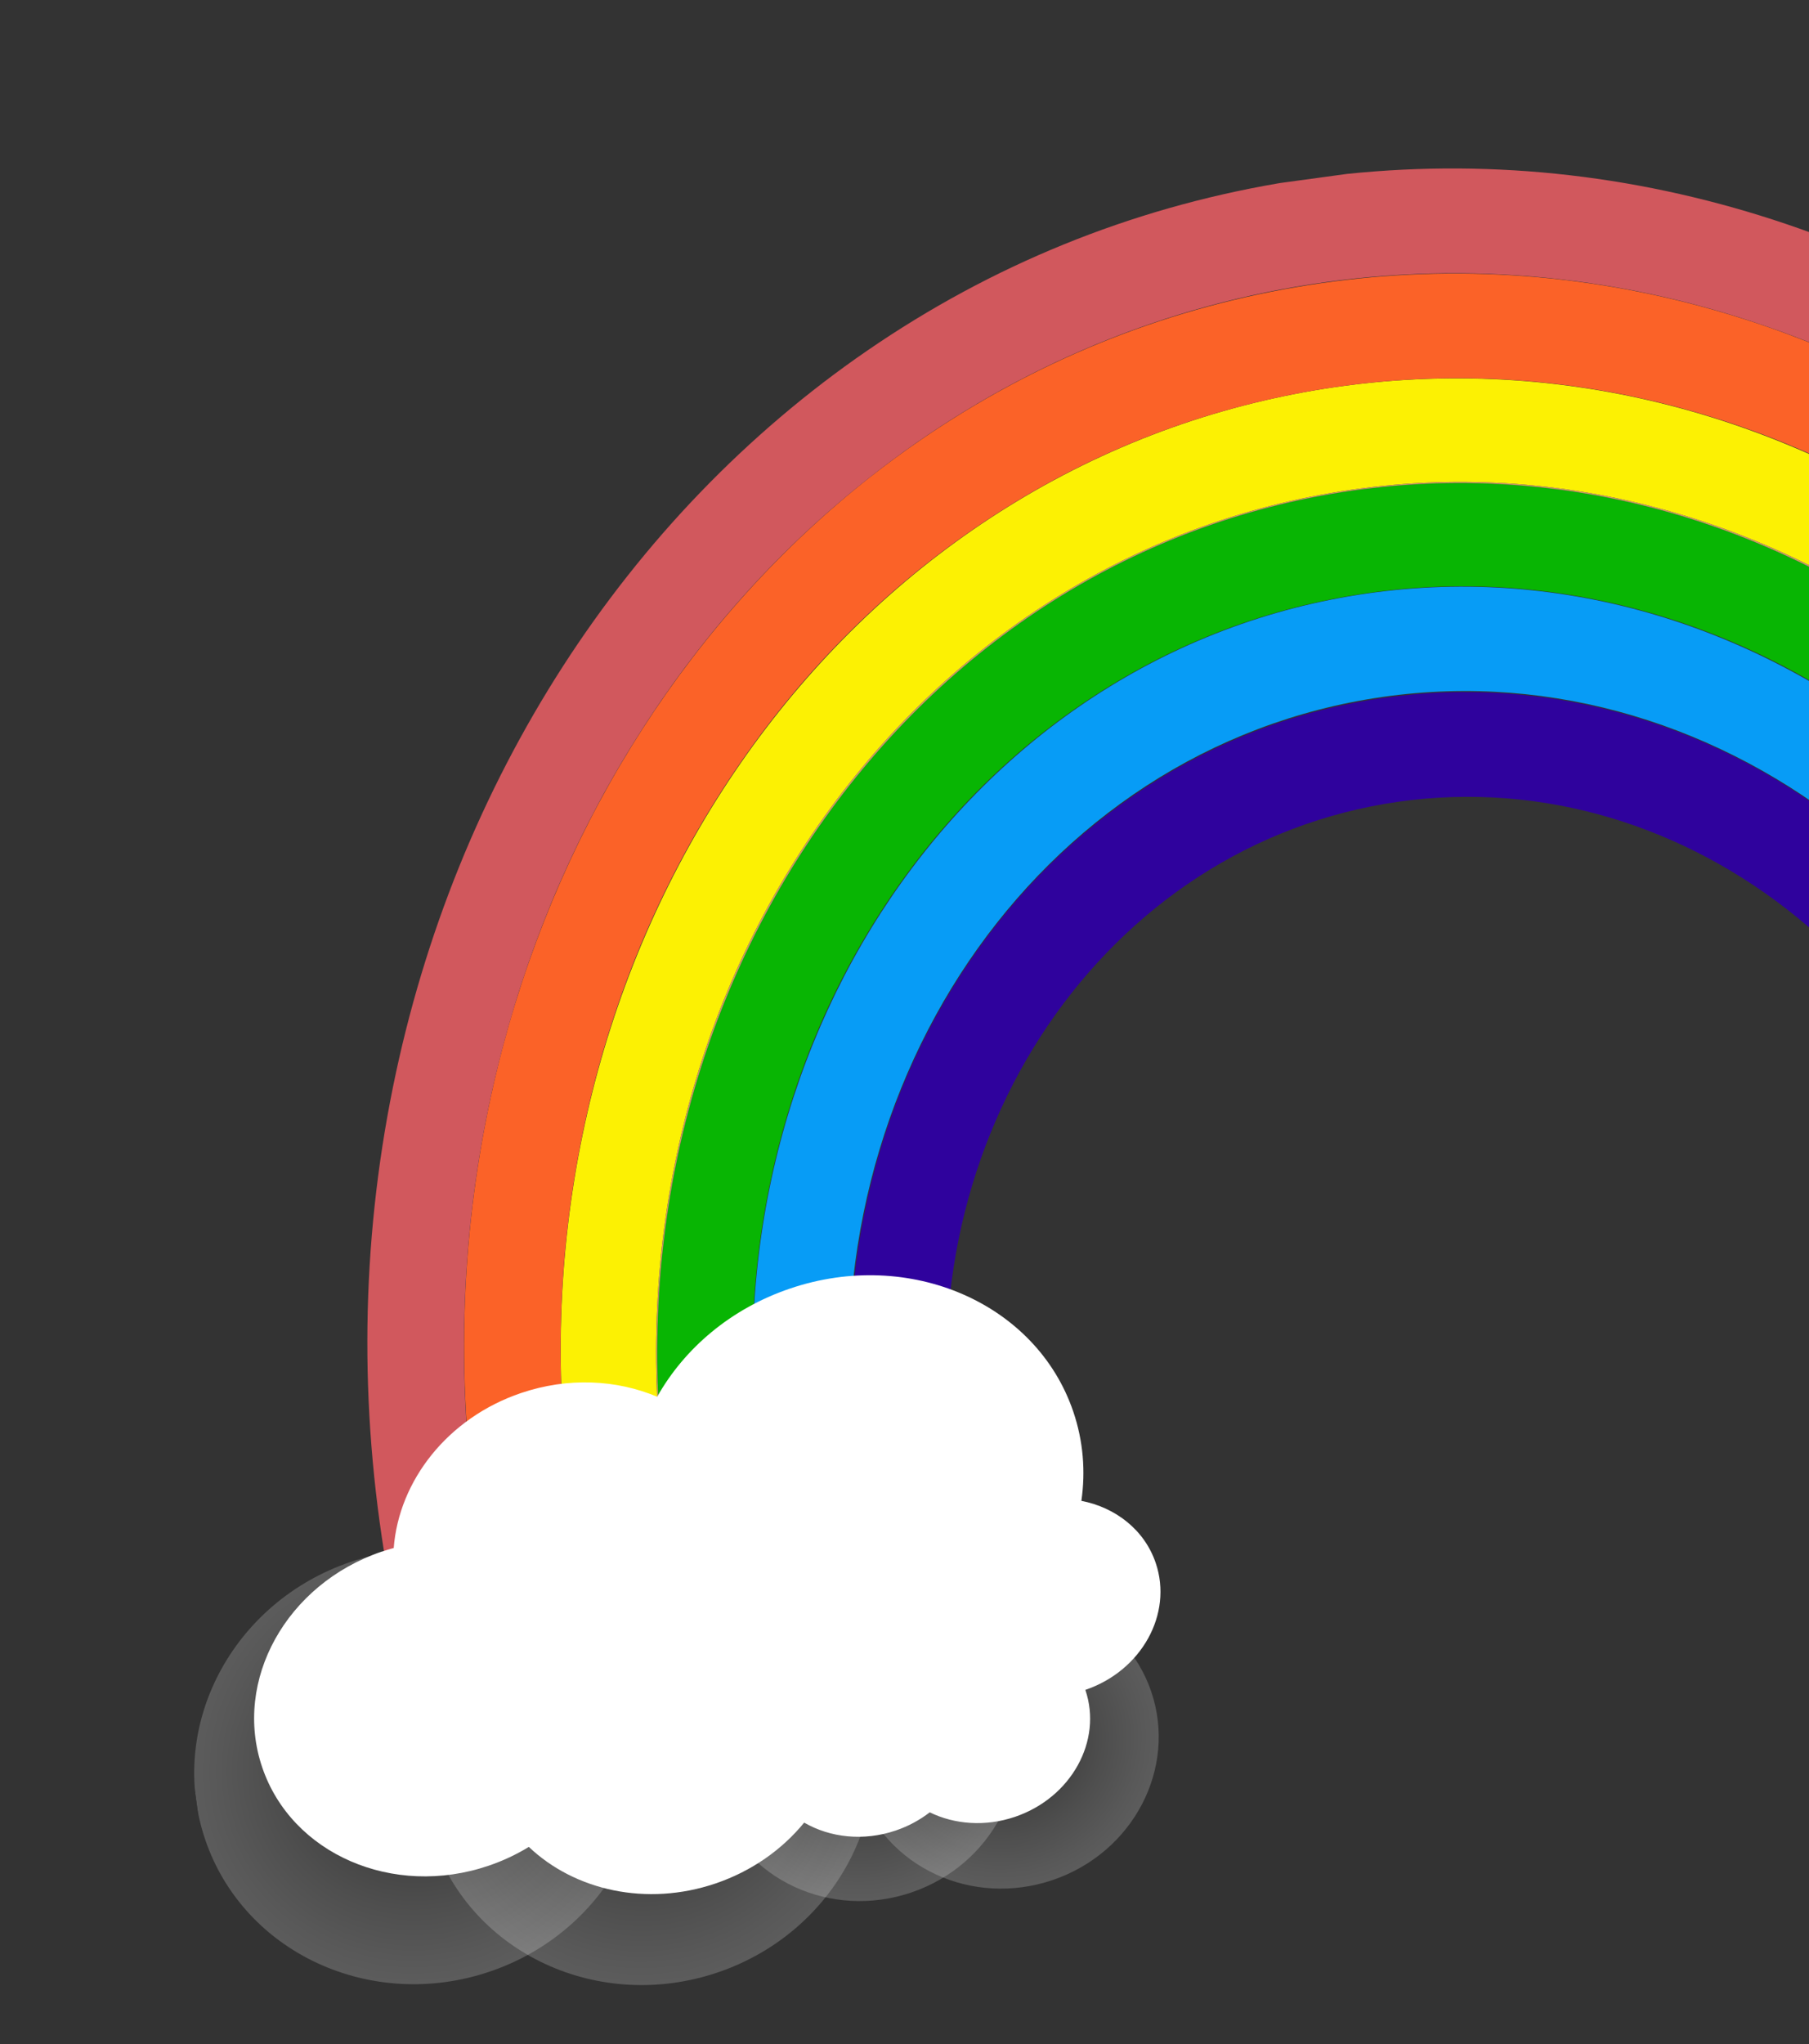 <svg xmlns="http://www.w3.org/2000/svg" fill="none" viewBox="0 0 162 183" height="183" width="162">
<rect x="0" y="0" width="162" height="183" fill="#333333" stroke="none"/>
<g clip-path="url(#clip0_35_31)">
<path fill="#2F029D" d="M180.111 91.025C176.063 84.269 170.927 78.459 164.852 73.756C158.778 69.054 152.067 65.694 144.904 63.772C137.486 61.782 129.909 61.425 122.388 62.716C114.866 64.007 107.843 66.865 101.511 71.215C95.399 75.413 90.19 80.819 86.032 87.276C81.87 93.733 78.968 100.919 77.403 108.638C75.782 116.632 75.672 124.843 77.08 133.047L85.57 131.592C80.698 103.188 97.925 76.445 123.975 71.976C150.025 67.508 175.185 86.984 180.061 115.39L188.551 113.935C187.144 105.734 184.305 98.027 180.112 91.031L180.111 91.025Z"></path>
<path fill="#079CF6" d="M120.786 53.392C85.338 59.471 61.896 95.859 68.528 134.511L76.993 133.059C71.233 99.497 91.59 67.9 122.369 62.621C153.149 57.341 182.878 80.352 188.635 113.915L197.099 112.464C190.466 73.812 156.231 47.313 120.783 53.392L120.786 53.392Z"></path>
<path fill="#08B503" d="M119.215 44.227C79.133 51.098 52.623 92.249 60.122 135.952L68.502 134.514C66.879 125.051 67.004 115.573 68.873 106.352C70.678 97.445 74.029 89.152 78.83 81.701C83.631 74.251 89.641 68.016 96.692 63.169C103.995 58.152 112.101 54.853 120.779 53.363C129.458 51.873 138.202 52.285 146.76 54.583C155.025 56.802 162.771 60.679 169.78 66.105C176.79 71.531 182.715 78.236 187.384 86.029C192.222 94.102 195.501 102.994 197.125 112.46L205.505 111.022C198.006 67.319 159.294 37.352 119.212 44.227L119.215 44.227Z"></path>
<path fill="#FCF103" d="M213.228 105.58C213.19 105.408 213.154 105.235 213.116 105.062C213.102 104.999 213.087 104.936 213.073 104.873C203.16 60.179 163.706 29.641 121.965 34.35C121.907 34.358 121.848 34.363 121.79 34.368C121.629 34.387 121.469 34.406 121.305 34.428C120.076 34.577 118.849 34.755 117.622 34.966C116.396 35.177 115.179 35.417 113.969 35.685C113.811 35.721 113.652 35.754 113.494 35.791C113.437 35.804 113.379 35.818 113.322 35.832C72.396 45.295 45.379 87.234 50.933 132.673C50.942 132.737 50.95 132.801 50.956 132.866C50.98 133.04 51.004 133.218 51.025 133.393C51.198 134.732 51.4 136.067 51.629 137.407L60.035 135.966C58.198 125.256 58.338 114.534 60.458 104.097C62.501 94.017 66.291 84.633 71.724 76.203C77.157 67.772 83.958 60.716 91.937 55.233C100.201 49.555 109.373 45.821 119.197 44.137C129.021 42.453 138.911 42.917 148.596 45.518C157.949 48.027 166.713 52.415 174.645 58.557C182.576 64.699 189.28 72.284 194.567 81.105C200.042 90.24 203.749 100.303 205.587 111.014L213.993 109.573C213.764 108.236 213.506 106.908 213.223 105.587L213.228 105.58Z"></path>
<path fill="#CA9E67" d="M174.647 58.554C166.716 52.415 157.951 48.027 148.599 45.514C138.914 42.914 129.024 42.45 119.2 44.134C109.375 45.818 100.207 49.551 91.94 55.23C83.958 60.713 77.157 67.769 71.727 76.199C66.294 84.63 62.504 94.017 60.46 104.094C58.343 114.53 58.2 125.252 60.038 135.963L60.122 135.952C52.623 92.246 79.13 51.096 119.215 44.224C159.3 37.352 198.008 67.316 205.507 111.019L205.592 111.008C203.754 100.294 200.046 90.231 194.571 81.095C189.284 72.275 182.581 64.689 174.649 58.547L174.647 58.554Z"></path>
<path fill="#FB6228" d="M208.911 71.259C207.89 69.555 206.827 67.89 205.719 66.263C193.724 48.664 176.777 35.544 157.637 29.04C155.864 28.443 154.072 27.898 152.265 27.412C140.331 24.207 128.142 23.635 116.039 25.711C103.936 27.788 92.635 32.385 82.45 39.382C80.903 40.445 79.389 41.557 77.914 42.715C62.05 55.219 50.451 73.221 45.008 93.79C44.505 95.703 44.056 97.636 43.657 99.593C41.047 112.451 40.875 125.665 43.139 138.863L51.629 137.407C51.4 136.067 51.2 134.729 51.028 133.392C51.004 133.218 50.98 133.04 50.959 132.865C50.95 132.802 50.942 132.738 50.936 132.673C49.661 122.303 50.051 111.959 52.1 101.855C54.38 90.612 58.608 80.144 64.668 70.736C70.728 61.331 78.314 53.458 87.216 47.343C95.217 41.846 103.982 37.983 113.322 35.832C113.379 35.818 113.437 35.805 113.494 35.791C113.652 35.755 113.811 35.721 113.969 35.685C115.176 35.417 116.392 35.175 117.622 34.964C118.851 34.752 120.079 34.574 121.305 34.425C121.465 34.403 121.626 34.384 121.789 34.365C121.848 34.357 121.906 34.352 121.965 34.347C131.488 33.264 141.04 33.987 150.417 36.505C160.85 39.306 170.627 44.2 179.476 51.049C188.326 57.899 195.802 66.363 201.701 76.202C207.003 85.047 210.818 94.672 213.072 104.87C213.087 104.933 213.101 104.996 213.116 105.06C213.154 105.232 213.189 105.405 213.228 105.578C213.51 106.893 213.768 108.224 213.998 109.564L222.488 108.109C220.224 94.911 215.656 82.512 208.908 71.257L208.911 71.259Z"></path>
<path fill="#D1585D" d="M216.138 66.296C212.589 60.374 208.491 54.775 203.963 49.661C199.477 44.594 194.529 39.955 189.257 35.875C183.985 31.792 178.342 28.233 172.486 25.296C166.573 22.328 160.39 19.969 154.11 18.283C141.044 14.773 127.699 14.148 114.444 16.419C101.19 18.693 88.815 23.727 77.667 31.388C72.306 35.069 67.266 39.353 62.679 44.12C58.136 48.84 54.002 54.076 50.393 59.682C46.781 65.288 43.664 71.31 41.124 77.58C38.56 83.912 36.563 90.555 35.191 97.321C32.335 111.4 32.144 125.87 34.625 140.321L43.116 138.866C40.438 123.26 41.274 107.917 45.014 93.789C47.704 83.559 51.907 73.974 57.548 65.218C63.186 56.463 70.024 48.914 77.92 42.711C88.815 34.124 101.724 28.129 116.036 25.673C130.343 23.22 144.508 24.57 157.642 29.034C167.158 32.25 176.127 37.092 184.367 43.471C192.61 49.852 199.775 57.499 205.724 66.256C213.951 78.327 219.849 92.503 222.525 108.101L231.016 106.645C228.537 92.194 223.532 78.616 216.147 66.292L216.138 66.296Z"></path>
<g opacity="0.2" style="mix-blend-mode:plus-darker">
<path fill="url(#paint0_radial_35_31)" d="M18.382 164.71C14.936 154.583 20.763 143.447 31.396 139.836C42.029 136.225 53.443 141.507 56.888 151.634C60.334 161.76 54.508 172.897 43.874 176.508C33.241 180.119 21.828 174.837 18.382 164.71Z"></path>
</g>
<g opacity="0.2" style="mix-blend-mode:plus-darker">
<path fill="url(#paint1_radial_35_31)" d="M38.79 164.787C35.344 154.66 41.17 143.524 51.803 139.913C62.437 136.302 73.85 141.584 77.296 151.711C80.742 161.838 74.915 172.974 64.282 176.585C53.649 180.196 42.236 174.914 38.79 164.787Z"></path>
</g>
<g opacity="0.2" style="mix-blend-mode:plus-darker">
<path fill="url(#paint2_radial_35_31)" d="M76.983 160.314C74.646 153.445 78.597 145.892 85.808 143.444C93.018 140.995 100.759 144.578 103.096 151.446C105.433 158.314 101.482 165.867 94.271 168.316C87.06 170.765 79.32 167.182 76.983 160.314Z"></path>
</g>
<g opacity="0.2" style="mix-blend-mode:plus-darker">
<path fill="url(#paint3_radial_35_31)" d="M64.324 161.428C61.987 154.56 65.938 147.007 73.149 144.558C80.36 142.109 88.1 145.692 90.437 152.56C92.774 159.429 88.823 166.982 81.612 169.43C74.401 171.879 66.661 168.296 64.324 161.428Z"></path>
</g>
<path fill="white" d="M34.2 138.913C34.551 138.794 34.905 138.687 35.259 138.588C35.722 132.577 40.076 126.95 46.654 124.717C50.871 123.286 55.214 123.516 58.852 125.048C61.286 120.728 65.434 117.164 70.738 115.365C81.445 111.727 92.809 116.66 96.114 126.377C97.012 129.016 97.221 131.734 96.84 134.369C99.905 134.96 102.493 136.972 103.496 139.925C105.051 144.492 102.229 149.583 97.195 151.291C98.75 155.858 95.928 160.949 90.893 162.658C88.233 163.561 85.487 163.338 83.26 162.255C82.374 162.938 81.355 163.497 80.218 163.882C77.324 164.865 74.334 164.516 72.015 163.175C70.051 165.577 67.341 167.515 64.085 168.621C57.91 170.719 51.461 169.248 47.359 165.35C46.255 166.024 45.051 166.594 43.763 167.032C35.206 169.939 26.125 165.998 23.483 158.231C20.841 150.464 25.636 141.815 34.193 138.908L34.2 138.913Z"></path>
<g opacity="0.2" style="mix-blend-mode:plus-darker">
<path fill="url(#paint4_radial_35_31)" d="M164.008 130.48C160.562 120.354 166.389 109.217 177.022 105.606C187.656 101.995 199.069 107.277 202.515 117.404C205.961 127.531 200.134 138.667 189.501 142.278C178.868 145.889 167.454 140.607 164.008 130.48Z"></path>
</g>
</g>
<defs>
<radialGradient gradientTransform="translate(37.507 158.104) rotate(161.243) scale(20.333 19.371)" gradientUnits="userSpaceOnUse" r="1" cy="0" cx="0" id="paint0_radial_35_31">
<stop stop-color="#161412"></stop>
<stop stop-color="#6D6C6B" offset="0.34"></stop>
<stop stop-color="#BBBBBA" offset="0.66"></stop>
<stop stop-color="#ECECEC" offset="0.89"></stop>
<stop stop-color="white" offset="1"></stop>
</radialGradient>
<radialGradient gradientTransform="translate(57.916 158.178) rotate(161.243) scale(20.333 19.371)" gradientUnits="userSpaceOnUse" r="1" cy="0" cx="0" id="paint1_radial_35_31">
<stop stop-color="#161412"></stop>
<stop stop-color="#6D6C6B" offset="0.34"></stop>
<stop stop-color="#BBBBBA" offset="0.66"></stop>
<stop stop-color="#ECECEC" offset="0.89"></stop>
<stop stop-color="white" offset="1"></stop>
</radialGradient>
<radialGradient gradientTransform="translate(89.915 155.815) rotate(161.243) scale(13.793 13.14)" gradientUnits="userSpaceOnUse" r="1" cy="0" cx="0" id="paint2_radial_35_31">
<stop stop-color="#161412"></stop>
<stop stop-color="#6D6C6B" offset="0.34"></stop>
<stop stop-color="#BBBBBA" offset="0.66"></stop>
<stop stop-color="#ECECEC" offset="0.89"></stop>
<stop stop-color="white" offset="1"></stop>
</radialGradient>
<radialGradient gradientTransform="translate(77.26 156.917) rotate(161.243) scale(13.793 13.14)" gradientUnits="userSpaceOnUse" r="1" cy="0" cx="0" id="paint3_radial_35_31">
<stop stop-color="#161412"></stop>
<stop stop-color="#6D6C6B" offset="0.34"></stop>
<stop stop-color="#BBBBBA" offset="0.66"></stop>
<stop stop-color="#ECECEC" offset="0.89"></stop>
<stop stop-color="white" offset="1"></stop>
</radialGradient>
<radialGradient gradientTransform="translate(183.152 123.875) rotate(161.243) scale(20.333 19.371)" gradientUnits="userSpaceOnUse" r="1" cy="0" cx="0" id="paint4_radial_35_31">
<stop stop-color="#161412"></stop>
<stop stop-color="#6D6C6B" offset="0.34"></stop>
<stop stop-color="#BBBBBA" offset="0.66"></stop>
<stop stop-color="#ECECEC" offset="0.89"></stop>
<stop stop-color="white" offset="1"></stop>
</radialGradient>
<clipPath id="clip0_35_31">
<rect transform="matrix(-0.991 0.135 0.135 0.991 234.919 0)" fill="white" height="152.406" width="237.076"></rect>
</clipPath>
</defs>
</svg>

